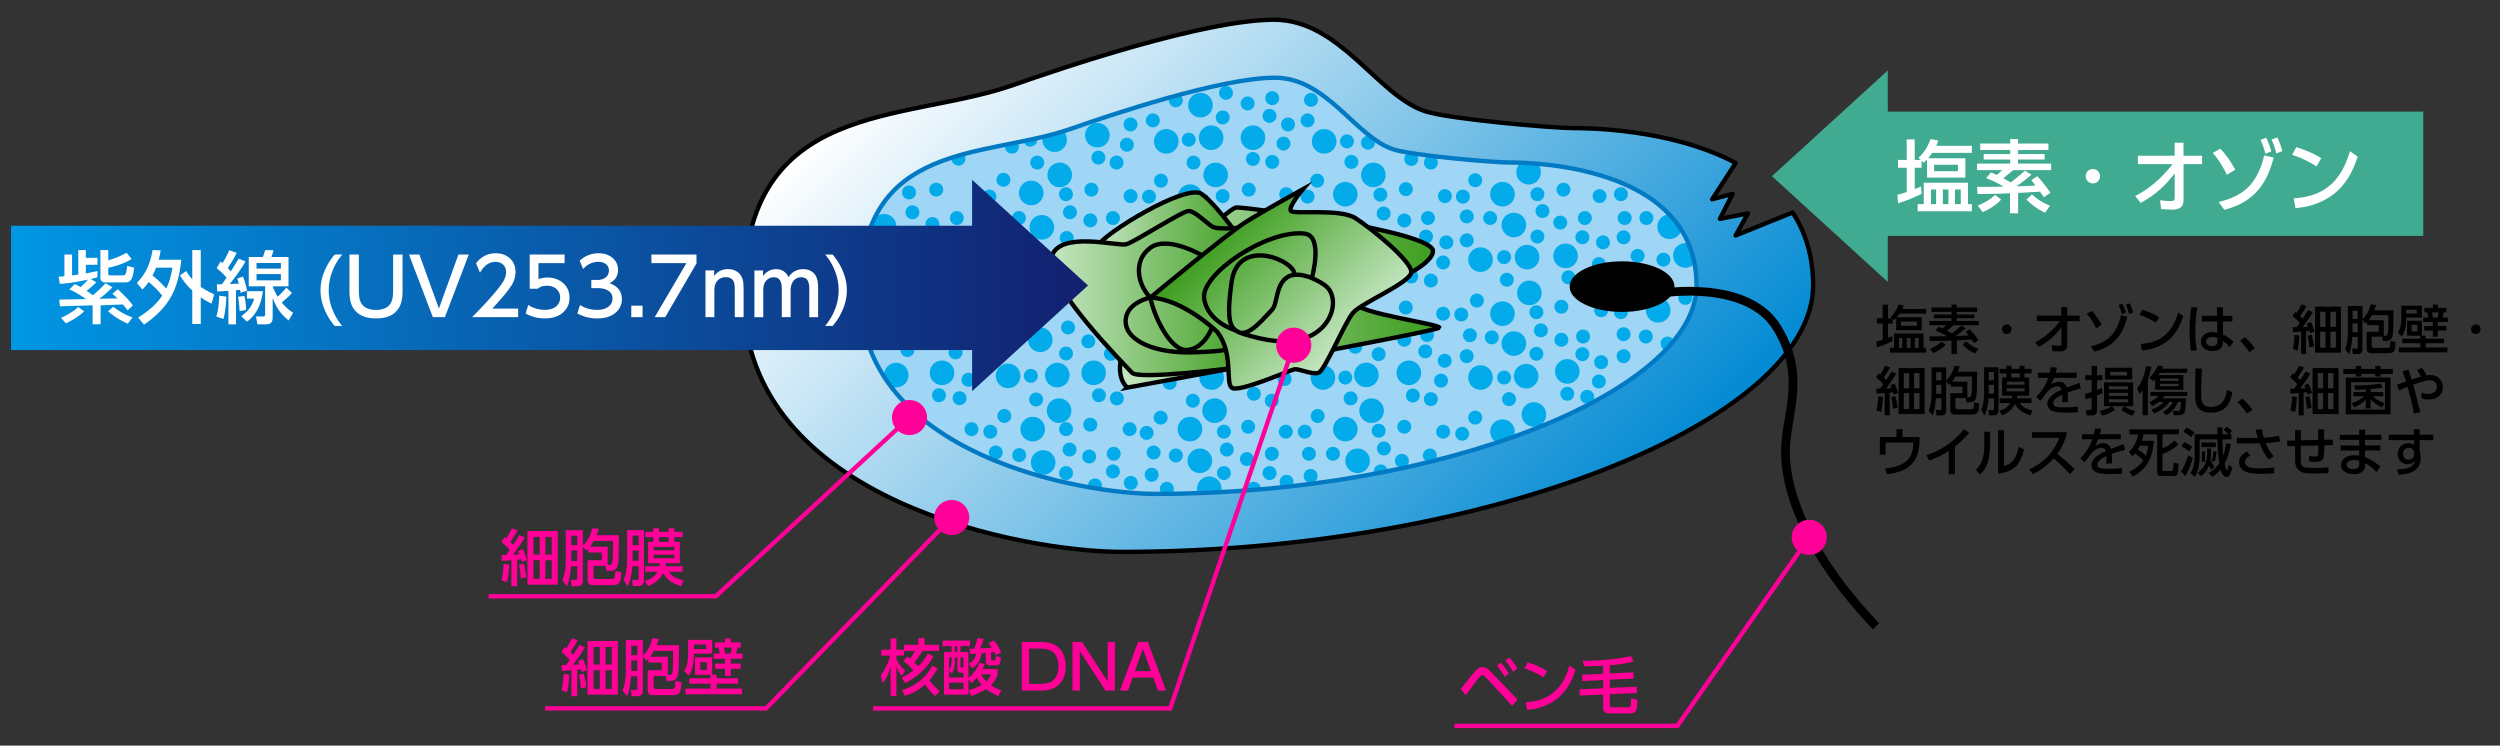 <svg xmlns="http://www.w3.org/2000/svg" xmlns:xlink="http://www.w3.org/1999/xlink" id="a" viewBox="0 0 570 170"><rect x="0" y="0" width="570" height="170" fill="#333333" stroke="none"/><defs><linearGradient id="b" x1="219.29" x2="355.03" y1="-2.5" y2="133.25" gradientUnits="userSpaceOnUse"><stop offset="0" stop-color="#fff"/><stop offset="1" stop-color="#028ad3"/></linearGradient><linearGradient id="d" x1="255.34" x2="328.16" y1="67.84" y2="67.84" gradientUnits="userSpaceOnUse"><stop offset="0" stop-color="#c5e6c2"/><stop offset="1" stop-color="#3c9c1c"/></linearGradient><linearGradient xlink:href="#d" id="e" x1="250.19" x2="284.03" y1="50.63" y2="50.63"/><linearGradient xlink:href="#d" id="f" x1="239.62" x2="286.96" y1="66.82" y2="66.82"/><linearGradient xlink:href="#d" id="g" x1="306.24" x2="278.45" y1="79.48" y2="51.69"/><linearGradient id="h" x1="2.51" x2="248.06" y1="65.09" y2="65.09" gradientUnits="userSpaceOnUse"><stop offset="0" stop-color="#0097e5"/><stop offset="1" stop-color="#121f6f"/></linearGradient><clipPath id="c"><path d="M263.52 112.61c65.71 0 123.29-23.55 123.29-47.52 0-28.04-39.39-28.04-42.81-28.04s-21.93-1.57-26.33-3c-8.56-2.78-15.2-16.33-26.97-16.33-12.42 0-37.82 8.59-46.45 11.62-19.48 6.85-48.16 2.35-48.16 37.46 0 37.03 50.74 45.81 67.43 45.81Z" style="fill:none"/></clipPath><style>.k,.l{fill:none;stroke-miterlimit:10}.k{stroke:#f09}.l{stroke:#000}.v{fill:#fff}.w{fill:#04abea}.y{fill:#f09}</style></defs><path d="M255.74 125.83c84.02 0 157.65-30.11 157.65-60.76 0-6.72-1.77-12.18-4.68-16.62l-12.99 5.24 2.8-5.03-6.38 1.24 2.9-5.7-4.67 1.24 5.37-8.29c-14.98-7.94-34.45-7.94-37.1-7.94-4.38 0-28.05-2.01-33.66-3.83-10.95-3.56-19.43-20.88-34.49-20.88-15.87 0-48.36 10.98-59.39 14.86-24.91 8.76-61.58 3.01-61.58 47.9 0 47.35 64.88 58.57 86.21 58.57Z" style="fill:url(#b);stroke-linejoin:round;stroke:#000"/><path d="M263.52 112.61c65.71 0 123.29-23.55 123.29-47.52 0-28.04-39.39-28.04-42.81-28.04s-21.93-1.57-26.33-3c-8.56-2.78-15.2-16.33-26.97-16.33-12.42 0-37.82 8.59-46.45 11.62-19.48 6.85-48.16 2.35-48.16 37.46 0 37.03 50.74 45.81 67.43 45.81Z" style="fill:#9fd5f5"/><g style="clip-path:url(#c)"><circle cx="201.56" cy="51.59" r="2.81" class="w"/><circle cx="240.46" cy="31.85" r="2.81" class="w"/><circle cx="250.19" cy="30.82" r="2.81" class="w"/><circle cx="265.91" cy="32.23" r="2.81" class="w"/><circle cx="276.14" cy="31.4" r="2.81" class="w"/><circle cx="273.71" cy="23.98" r="2.81" class="w"/><circle cx="285.67" cy="31.4" r="2.81" class="w"/><circle cx="301.91" cy="32.23" r="2.81" class="w"/><circle cx="306.73" cy="44.28" r="2.81" class="w"/><circle cx="313.12" cy="39.88" r="2.81" class="w"/><circle cx="348.52" cy="39.26" r="2.81" class="w"/><circle cx="342.56" cy="44.28" r="2.81" class="w"/><circle cx="345.16" cy="51.3" r="2.81" class="w"/><circle cx="337.56" cy="59.2" r="2.81" class="w"/><circle cx="348.17" cy="58.63" r="2.81" class="w"/><circle cx="356.95" cy="58.34" r="2.81" class="w"/><circle cx="380.67" cy="51.7" r="2.81" class="w"/><circle cx="384.26" cy="58.24" r="2.81" class="w"/><circle cx="378.06" cy="70.74" r="2.81" class="w"/><circle cx="348.7" cy="66.78" r="2.81" class="w"/><circle cx="342.56" cy="71.52" r="2.81" class="w"/><circle cx="357.34" cy="84.68" r="2.81" class="w"/><circle cx="347.96" cy="85.77" r="2.81" class="w"/><circle cx="345.16" cy="78.33" r="2.81" class="w"/><circle cx="337.56" cy="86.08" r="2.81" class="w"/><circle cx="321.22" cy="85" r="2.81" class="w"/><circle cx="311.53" cy="85.48" r="2.81" class="w"/><circle cx="301.63" cy="86.08" r="2.81" class="w"/><circle cx="276.92" cy="93.63" r="2.81" class="w"/><circle cx="276.25" cy="86.08" r="2.81" class="w"/><circle cx="271.31" cy="97.84" r="2.81" class="w"/><circle cx="249.35" cy="85" r="2.81" class="w"/><circle cx="241.06" cy="85.52" r="2.81" class="w"/><circle cx="237.18" cy="77.47" r="2.81" class="w"/><circle cx="229.84" cy="85.7" r="2.81" class="w"/><circle cx="214.78" cy="85" r="2.81" class="w"/><circle cx="204.34" cy="85.52" r="2.81" class="w"/><circle cx="241.47" cy="93.63" r="2.81" class="w"/><circle cx="235.45" cy="97.84" r="2.81" class="w"/><circle cx="237.84" cy="105.44" r="2.81" class="w"/><circle cx="273.56" cy="105.06" r="2.81" class="w"/><circle cx="275.71" cy="111.44" r="2.81" class="w"/><circle cx="312.72" cy="93.63" r="2.81" class="w"/><circle cx="306.73" cy="97.84" r="2.81" class="w"/><circle cx="309.53" cy="105.06" r="2.81" class="w"/><circle cx="349.73" cy="94.5" r="2.81" class="w"/><circle cx="342.56" cy="98.42" r="2.81" class="w"/><circle cx="277.18" cy="39.88" r="2.81" class="w"/><circle cx="271.36" cy="44.83" r="2.81" class="w"/><circle cx="241.62" cy="39.88" r="2.81" class="w"/><circle cx="235.12" cy="44" r="2.81" class="w"/><circle cx="237.54" cy="51.83" r="2.81" class="w"/><circle cx="207.26" cy="43.87" r="1.59" class="w"/><circle cx="213.46" cy="43.24" r="1.59" class="w"/><circle cx="208.04" cy="48.4" r="1.59" class="w"/><circle cx="212.59" cy="51.07" r="1.59" class="w"/><circle cx="218.15" cy="49.71" r="1.59" class="w"/><circle cx="218.54" cy="36.18" r="1.59" class="w"/><circle cx="225.59" cy="44.83" r="1.59" class="w"/><circle cx="228.78" cy="40.99" r="1.59" class="w"/><circle cx="232.31" cy="49.71" r="1.59" class="w"/><circle cx="243.04" cy="44.28" r="1.59" class="w"/><circle cx="243.95" cy="48.4" r="1.59" class="w"/><circle cx="243.21" cy="54.26" r="1.59" class="w"/><circle cx="248.59" cy="50.24" r="1.59" class="w"/><circle cx="248.84" cy="43.24" r="1.59" class="w"/><circle cx="253.75" cy="49.71" r="1.59" class="w"/><circle cx="250.43" cy="35.93" r="1.59" class="w"/><circle cx="254.58" cy="37.07" r="1.59" class="w"/><circle cx="256.93" cy="33" r="1.59" class="w"/><circle cx="257.77" cy="28.38" r="1.59" class="w"/><circle cx="262.85" cy="27.45" r="1.59" class="w"/><circle cx="268.09" cy="22.87" r="1.59" class="w"/><circle cx="271.03" cy="31.85" r="1.59" class="w"/><circle cx="272.12" cy="37.07" r="1.59" class="w"/><circle cx="278.77" cy="26.78" r="1.59" class="w"/><circle cx="279.53" cy="21.17" r="1.59" class="w"/><circle cx="284.46" cy="23.59" r="1.59" class="w"/><circle cx="290.07" cy="22.38" r="1.59" class="w"/><circle cx="289.45" cy="26.42" r="1.59" class="w"/><circle cx="293.67" cy="28.38" r="1.59" class="w"/><circle cx="298.91" cy="22.77" r="1.59" class="w"/><circle cx="298.13" cy="27.45" r="1.59" class="w"/><circle cx="307.12" cy="32.23" r="1.59" class="w"/><circle cx="308.11" cy="36.91" r="1.59" class="w"/><circle cx="314.72" cy="44.38" r="1.59" class="w"/><circle cx="315.46" cy="48.68" r="1.59" class="w"/><circle cx="320.53" cy="43.12" r="1.59" class="w"/><circle cx="320.18" cy="50.27" r="1.59" class="w"/><circle cx="325.58" cy="49.71" r="1.59" class="w"/><circle cx="325.13" cy="53.94" r="1.59" class="w"/><circle cx="329.76" cy="55.26" r="1.59" class="w"/><circle cx="329.43" cy="44.71" r="1.59" class="w"/><circle cx="311.91" cy="32.54" r="1.59" class="w"/><circle cx="321.77" cy="36.25" r="1.59" class="w"/><circle cx="326.24" cy="37.07" r="1.59" class="w"/><circle cx="333.54" cy="44.83" r="1.59" class="w"/><circle cx="336.35" cy="41.09" r="1.59" class="w"/><circle cx="334.43" cy="49.34" r="1.59" class="w"/><circle cx="339.75" cy="49.71" r="1.59" class="w"/><circle cx="334.43" cy="54.8" r="1.59" class="w"/><circle cx="329.03" cy="59.84" r="1.59" class="w"/><circle cx="321.77" cy="63.03" r="1.59" class="w"/><circle cx="326.24" cy="63.97" r="1.59" class="w"/><circle cx="320.53" cy="70.12" r="1.59" class="w"/><circle cx="329.03" cy="71.52" r="1.59" class="w"/><circle cx="333.16" cy="71.71" r="1.59" class="w"/><circle cx="340.13" cy="76.92" r="1.59" class="w"/><circle cx="335.14" cy="76.43" r="1.59" class="w"/><circle cx="325.36" cy="76.38" r="1.59" class="w"/><circle cx="320.18" cy="77.47" r="1.59" class="w"/><circle cx="314.33" cy="80.75" r="1.59" class="w"/><circle cx="309.01" cy="79.07" r="1.59" class="w"/><circle cx="306.73" cy="86.08" r="1.59" class="w"/><circle cx="307.94" cy="90.83" r="1.59" class="w"/><circle cx="322.13" cy="90.17" r="1.59" class="w"/><circle cx="326.24" cy="91" r="1.59" class="w"/><circle cx="328.55" cy="86.78" r="1.59" class="w"/><circle cx="329.39" cy="82.26" r="1.59" class="w"/><circle cx="324.96" cy="80.11" r="1.59" class="w"/><circle cx="334.41" cy="81.21" r="1.59" class="w"/><circle cx="342.94" cy="86.08" r="1.59" class="w"/><circle cx="344.06" cy="91" r="1.59" class="w"/><circle cx="336.35" cy="95.22" r="1.59" class="w"/><circle cx="333.38" cy="98.9" r="1.59" class="w"/><circle cx="329.03" cy="98.42" r="1.59" class="w"/><circle cx="326.01" cy="103.85" r="1.59" class="w"/><circle cx="319.63" cy="105.06" r="1.59" class="w"/><circle cx="320.18" cy="97.3" r="1.59" class="w"/><circle cx="314.33" cy="98.21" r="1.59" class="w"/><circle cx="315.53" cy="102.25" r="1.59" class="w"/><circle cx="314.81" cy="107.48" r="1.59" class="w"/><circle cx="303.92" cy="103.46" r="1.59" class="w"/><circle cx="298.44" cy="103.46" r="1.59" class="w"/><circle cx="300.42" cy="94.84" r="1.59" class="w"/><circle cx="297.49" cy="98.42" r="1.59" class="w"/><circle cx="293.16" cy="98.42" r="1.59" class="w"/><circle cx="298.82" cy="108.51" r="1.59" class="w"/><circle cx="293.34" cy="109.85" r="1.59" class="w"/><circle cx="289.46" cy="107.86" r="1.59" class="w"/><circle cx="289.97" cy="103.46" r="1.59" class="w"/><circle cx="285.88" cy="111.44" r="1.59" class="w"/><circle cx="284.29" cy="104.67" r="1.59" class="w"/><circle cx="284.58" cy="97.3" r="1.59" class="w"/><circle cx="279.05" cy="107.86" r="1.59" class="w"/><circle cx="279.72" cy="102.5" r="1.59" class="w"/><circle cx="279.05" cy="98.42" r="1.59" class="w"/><circle cx="271.97" cy="91.37" r="1.59" class="w"/><circle cx="266.69" cy="87.29" r="1.59" class="w"/><circle cx="264.63" cy="95.22" r="1.59" class="w"/><circle cx="268.09" cy="103.85" r="1.59" class="w"/><circle cx="263.03" cy="103.16" r="1.59" class="w"/><circle cx="262.58" cy="108.25" r="1.59" class="w"/><circle cx="266.05" cy="111.44" r="1.59" class="w"/><circle cx="261.44" cy="98.7" r="1.59" class="w"/><circle cx="257.56" cy="97.84" r="1.59" class="w"/><circle cx="253.93" cy="103.46" r="1.59" class="w"/><circle cx="253.75" cy="107.48" r="1.59" class="w"/><circle cx="257.83" cy="110.1" r="1.59" class="w"/><circle cx="249.65" cy="110.67" r="1.59" class="w"/><circle cx="248.33" cy="104.09" r="1.59" class="w"/><circle cx="243.06" cy="107.86" r="1.59" class="w"/><circle cx="243.86" cy="102.5" r="1.59" class="w"/><circle cx="243.06" cy="97.84" r="1.59" class="w"/><circle cx="232.38" cy="103.76" r="1.59" class="w"/><circle cx="227.03" cy="103.16" r="1.59" class="w"/><circle cx="221.5" cy="97.84" r="1.59" class="w"/><circle cx="220.8" cy="86.59" r="1.59" class="w"/><circle cx="218.78" cy="90.79" r="1.59" class="w"/><circle cx="214.08" cy="90.12" r="1.59" class="w"/><circle cx="217.87" cy="80.35" r="1.59" class="w"/><circle cx="206.9" cy="79.81" r="1.59" class="w"/><circle cx="225.79" cy="98.42" r="1.59" class="w"/><circle cx="228.98" cy="94.84" r="1.59" class="w"/><circle cx="236.24" cy="91.09" r="1.59" class="w"/><circle cx="235.03" cy="85.7" r="1.59" class="w"/><circle cx="243.06" cy="80.6" r="1.59" class="w"/><circle cx="243.52" cy="74.67" r="1.59" class="w"/><circle cx="248.14" cy="77.83" r="1.59" class="w"/><circle cx="248.58" cy="96.82" r="1.59" class="w"/><circle cx="254.64" cy="90.83" r="1.59" class="w"/><circle cx="250.55" cy="90.12" r="1.59" class="w"/><circle cx="253.28" cy="80.66" r="1.59" class="w"/><circle cx="289.97" cy="91.37" r="1.59" class="w"/><circle cx="292.89" cy="86.42" r="1.59" class="w"/><circle cx="285.88" cy="89.78" r="1.59" class="w"/><circle cx="336.73" cy="68.53" r="1.59" class="w"/><circle cx="343.56" cy="63.78" r="1.59" class="w"/><circle cx="342.94" cy="58.63" r="1.59" class="w"/><circle cx="350.53" cy="53.94" r="1.59" class="w"/><circle cx="351.69" cy="48.11" r="1.59" class="w"/><circle cx="350.53" cy="44.28" r="1.59" class="w"/><circle cx="356.47" cy="43.24" r="1.59" class="w"/><circle cx="355.74" cy="50.75" r="1.59" class="w"/><circle cx="361.35" cy="49.71" r="1.59" class="w"/><circle cx="360.78" cy="54.1" r="1.59" class="w"/><circle cx="365.48" cy="55.26" r="1.59" class="w"/><circle cx="370.18" cy="54.1" r="1.59" class="w"/><circle cx="370.43" cy="49.71" r="1.59" class="w"/><circle cx="369.57" cy="44.28" r="1.59" class="w"/><circle cx="364.7" cy="44.71" r="1.59" class="w"/><circle cx="375.38" cy="49.71" r="1.59" class="w"/><circle cx="373.37" cy="58.34" r="1.59" class="w"/><circle cx="364.54" cy="60.22" r="1.59" class="w"/><circle cx="357.59" cy="63.23" r="1.59" class="w"/><circle cx="350.3" cy="71.18" r="1.59" class="w"/><circle cx="355.99" cy="69.93" r="1.59" class="w"/><circle cx="365.07" cy="70.74" r="1.59" class="w"/><circle cx="369.57" cy="71.18" r="1.59" class="w"/><circle cx="384.26" cy="67.93" r="1.59" class="w"/><circle cx="380.21" cy="78.33" r="1.59" class="w"/><circle cx="375.25" cy="76.73" r="1.59" class="w"/><circle cx="370.18" cy="76.2" r="1.59" class="w"/><circle cx="370.18" cy="81.21" r="1.59" class="w"/><circle cx="364.54" cy="86.98" r="1.59" class="w"/><circle cx="365.07" cy="82.57" r="1.59" class="w"/><circle cx="360.78" cy="80.75" r="1.59" class="w"/><circle cx="360.94" cy="76.73" r="1.59" class="w"/><circle cx="355.99" cy="77.47" r="1.59" class="w"/><circle cx="351.32" cy="75.33" r="1.59" class="w"/><circle cx="350.3" cy="80.66" r="1.59" class="w"/><circle cx="357.34" cy="89.78" r="1.59" class="w"/><circle cx="361.88" cy="90.48" r="1.59" class="w"/><circle cx="379.27" cy="59.2" r="1.59" class="w"/><circle cx="292.64" cy="32.74" r="1.59" class="w"/><circle cx="285.67" cy="36.25" r="1.59" class="w"/><circle cx="290.07" cy="36.91" r="1.59" class="w"/><circle cx="278.77" cy="44.71" r="1.59" class="w"/><circle cx="284.71" cy="43.24" r="1.59" class="w"/><circle cx="293.26" cy="44.28" r="1.59" class="w"/><circle cx="298.13" cy="44.83" r="1.59" class="w"/><circle cx="300.32" cy="41.19" r="1.59" class="w"/><circle cx="257.77" cy="44.71" r="1.59" class="w"/><circle cx="261.98" cy="44.83" r="1.59" class="w"/><circle cx="264.7" cy="41.19" r="1.59" class="w"/><circle cx="236.49" cy="37.07" r="1.59" class="w"/><circle cx="230.72" cy="33.44" r="1.59" class="w"/><circle cx="234.9" cy="31.85" r="1.59" class="w"/></g><path d="M263.52 112.61c65.71 0 123.29-23.55 123.29-47.52 0-28.04-39.39-28.04-42.81-28.04s-21.93-1.57-26.33-3c-8.56-2.78-15.2-16.33-26.97-16.33-12.42 0-37.82 8.59-46.45 11.62-19.48 6.85-48.16 2.35-48.16 37.46 0 37.03 50.74 45.81 67.43 45.81Z" style="stroke-miterlimit:10;stroke:#0179c3;fill:none"/><path d="M256.98 88.38s71.19-12.88 71.19-13.69-19-3.38-18.84-5.48 17.07-7.41 17.39-11.92-41.87-9.99-44.77-9.99-33.98 32.05-24.96 41.07Z" style="fill:url(#d);stroke:#000;stroke-miterlimit:10"/><path d="M274.05 44.25c-3.48-2.61-22.71 9.18-23.84 11.92s33.82 0 33.82 0-6.12-9.02-9.99-11.92Z" style="fill:url(#e);stroke:#000;stroke-miterlimit:10"/><path d="M256.82 55.68c-1.87.58-15.3-3.22-17.07 2.9S256.66 83.4 258.11 85s22.54-.95 24.72-1.36 5.4-31.99 3.63-31.99-8.57.97-10.08 0-3.93-3.54-5.38-3.54-12.08 6.93-14.17 7.57Z" style="fill:url(#f);stroke:#000;stroke-miterlimit:10"/><path d="M275.01 58.74s-8.54-5.31-12.72-2.25-2.74 8.7 0 11.35c0 0-5.79 1.14-5.64 5.56s6.93 7.25 15.62 6.93c8.7-.32 7.14-.81 7.14-.81" class="l"/><path d="M277.51 75.65s-7.65-7.41-15.22-7.81c0 0 17.52-14.57 21.74-17.21s13.05-7.51 13.05-7.51-3.54 4.18-2.74 4.99 11.17-.61 14.66 1.61 13.12 9.98 12.76 12.4-11.31 6.93-13.25 9.18-6.44 13.22-7.89 13.7-4.51-.97-5.48-.81-12.88 5.48-14.33 4.19.48-7.89-3.3-12.72Z" style="stroke:#000;fill:url(#g);stroke-miterlimit:10"/><path d="M281.73 75.33s-6.55-1.89-7.19-7.39c-.64-5.5 14.26-15.62 22.87-14.68 4.42.48 1.69 10.14 1.69 10.14" class="l"/><path d="M295.08 62.67c.64-3.06-12.78-8.97-14.27 1.59s0 11.06 3.22 12.03 10.15 2.9 15.3 0 5.73-8.98 2.9-11.13c-2.09-1.59-6.6-3.69-9.02-1.75s-1.92 5.95-3.22 7.25c-1.77 1.77-5.03 6-7.45 5.13M276.37 74.63s-1.75 4.9-5.71 5.17-7.73-8.22-8.37-11.96" class="l"/><path d="m248.06 65.09-26.42-24.1v10.48H2.51v28.34h219.13v9.38l26.42-24.1z" style="fill:url(#h)"/><path d="m404 40.17 26.41 24.1V53.79h122.1V25.45h-122.1v-9.38L404 40.17z" style="fill:#40ab91"/><ellipse cx="369.83" cy="65.35" rx="11.95" ry="5.77"/><path d="M378.93 66.82s19.31-3.14 26.13 7.75 2.32 19.45 2.03 27.72c-.29 8.27 3.85 22.93 20.65 40.5" style="stroke-width:2px;stroke:#000;stroke-miterlimit:10;fill:none"/><path d="m22.56 68.12 4.22-.08c-.45-.46-.84-.81-1.16-1.05l1.21-1.03c.37.28.99.88 1.86 1.78.71.74 1.25 1.38 1.6 1.91l-1.2 1.11c-.39-.52-.75-.97-1.07-1.34l-5.08.19v4.32h-1.82v-4.32l-7.45.23-.16-1.53 6.1-.12c-1.52-1.05-2.78-1.79-3.79-2.21l1.23-1.2c.44.19.88.42 1.33.68.55-.49 1.11-1.05 1.67-1.71-2.42.53-4.56.86-6.41.97l-.26-1.64c.62-.04 1.06-.08 1.31-.11v-4.93h1.74v4.75c.52-.06.99-.13 1.42-.19v-5.58h1.72v1.76h2.65v1.6h-2.65v1.95c1.15-.21 2.04-.39 2.65-.54v1.42c-.32.11-.83.24-1.51.41l1.24.73c-.63.67-1.37 1.32-2.21 1.95.64.44 1.12.78 1.42 1.03l.05-.04c1.14-.97 2.1-1.87 2.87-2.71l1.56.93c-1.2 1.18-2.21 2.05-3.06 2.63Zm-7.52 5.61-1.14-1.27c1.56-.67 2.87-1.49 3.95-2.45l1.33.98c-.47.47-1.13.98-1.98 1.53-.81.52-1.53.92-2.15 1.2Zm7.86-16.72h1.79v2.33c1.42-.39 2.81-.96 4.18-1.71L30 59.05c-1.35.86-3.13 1.52-5.32 2v1.34c0 .18.04.29.11.34.06.04.21.06.46.06h2.87c.32 0 .53-.23.65-.69.05-.22.13-.71.24-1.48l1.58.42c-.15 1.35-.38 2.24-.67 2.68-.3.45-.75.67-1.34.67h-4.44c-.83 0-1.25-.37-1.25-1.11v-6.29Zm7.32 15.37-1.09 1.42c-1.71-.76-3.2-1.7-4.49-2.82l1.19-1.04c1.47 1.14 2.94 1.95 4.39 2.43ZM36.99 67.42c-.77-1.01-1.8-2.06-3.09-3.13-.39.57-.87 1.15-1.44 1.72l-1.25-1.49c1.08-1.15 1.9-2.34 2.46-3.59.46-1.01.83-2.32 1.13-3.93l1.82.09c-.12.81-.27 1.52-.44 2.13h5.15c-.32 3.42-1.1 6.23-2.34 8.44-1.32 2.34-3.37 4.46-6.16 6.36l-1.34-1.61c2.48-1.55 4.31-3.21 5.49-5Zm.93-1.63c.64-1.34 1.1-2.92 1.38-4.76h-3.71c-.25.64-.52 1.25-.82 1.81.71.53 1.33 1.07 1.87 1.61.09.1.31.33.64.68.14.15.35.37.63.67Zm5.92-2.1v-6.67h1.93v8.38c.84.59 1.86 1.16 3.06 1.7l-.6 2.13c-.87-.42-1.69-.9-2.46-1.44v6.08h-1.93v-7.64c-1.16-1.08-2.09-2.23-2.8-3.45l1.41-.98c.42.7.89 1.33 1.4 1.89ZM51.61 67.63c-.09 2.13-.31 3.83-.66 5.09l-1.63-.55c.38-1.2.6-2.79.67-4.76l1.62.23Zm.05-4.31c-.65-.77-1.4-1.5-2.26-2.19l.9-1.5c.13.11.24.21.33.28.03.02.06.05.09.08.62-.96 1.13-1.94 1.54-2.94l1.71.6c-.47.97-1.15 2.13-2.03 3.48.19.19.41.44.68.75a79.91 79.91 0 0 0 1.79-2.91l1.57.64c-.75 1.34-1.95 3.05-3.59 5.15l.48-.02.48-.03 1.09-.04c-.09-.36-.2-.74-.34-1.16l1.29-.46c.42 1.03.73 2.1.92 3.22l-1.46.49c-.05-.32-.08-.54-.11-.67-.47.05-.79.07-.93.08v7.77h-1.73v-7.62c-1 .06-1.85.11-2.56.13l-.09-1.62c.56 0 .95-.01 1.15-.02.3-.39.66-.88 1.07-1.49Zm4.08 4.17c.22 1.04.34 2.1.36 3.17l-1.48.28c-.02-.86-.14-1.95-.34-3.29l1.46-.17Zm4.21-1.1c-.18 1.33-.49 2.5-.93 3.52a8.517 8.517 0 0 1-2.72 3.45l-1.27-1.28c.79-.59 1.4-1.16 1.83-1.73.49-.65.85-1.41 1.08-2.27H56.3v-1.69h3.65Zm4.29 2.57c.73.92 1.59 1.71 2.6 2.36l-1.04 1.75c-.82-.71-1.42-1.31-1.81-1.79-.64-.79-1.25-1.91-1.82-3.35v4.45c0 1.04-.45 1.56-1.34 1.56h-2.14l-.32-1.78h1.56c.22 0 .36-.05.43-.14.06-.06.09-.21.09-.45v-6.29h-3.73V58.6h3.21c.18-.45.35-.96.52-1.56h1.92c-.12.49-.29 1-.49 1.56h3.9v6.68h-3.63c.39.97.78 1.76 1.15 2.36.56-.47 1.22-1.16 1.99-2.05l1.26 1.19c-.58.7-1.36 1.43-2.33 2.19Zm-.2-8.99h-5.55v1.27h5.55v-1.27Zm0 2.52h-5.55v1.42h5.55v-1.42ZM76.3 58.04h1.73c-.71.85-1.28 1.71-1.71 2.58-.91 1.83-1.37 3.69-1.37 5.55 0 2.19.6 4.3 1.79 6.34.34.58.77 1.18 1.29 1.81H76.3c-.67-.81-1.23-1.62-1.67-2.43-1.03-1.92-1.55-3.83-1.55-5.71 0-2.17.66-4.32 1.98-6.44.33-.54.75-1.1 1.24-1.7ZM89.64 58.04h2.14v8.35c0 1.46-.22 2.62-.65 3.47-.92 1.83-2.72 2.74-5.4 2.74s-4.58-.97-5.48-2.9c-.38-.83-.57-1.93-.57-3.31v-8.35h2.14v8.23c0 1.17.14 2.04.42 2.62.57 1.18 1.73 1.77 3.48 1.77 1.86 0 3.05-.66 3.58-1.99.22-.54.33-1.34.33-2.4v-8.23ZM93.25 58.04h2.37l4.45 12.3 4.45-12.3h2.36l-5.44 14.27h-2.75l-5.44-14.27ZM108.54 60.02c1.15-1.51 2.65-2.27 4.48-2.27 1.48 0 2.66.49 3.53 1.46.66.73.98 1.66.98 2.81 0 .99-.26 1.93-.78 2.83-.73 1.24-2.23 3.07-4.51 5.51h5.9v1.95h-10.5c2.2-2.22 3.91-4.06 5.12-5.51.91-1.07 1.54-1.91 1.91-2.51.48-.79.72-1.54.72-2.24 0-.76-.26-1.35-.77-1.79-.43-.37-.98-.55-1.64-.55-1.42 0-2.6.82-3.54 2.46l-.9-2.14ZM128.73 58.04v1.95h-5.96v3.65c.67-.24 1.35-.36 2.03-.36 1.39 0 2.55.39 3.48 1.16 1.05.87 1.57 2.02 1.57 3.44s-.5 2.49-1.5 3.38c-1.01.9-2.39 1.34-4.14 1.34-1.54 0-2.99-.37-4.36-1.12l.59-1.96c1.11.75 2.37 1.12 3.76 1.12 1.15 0 2.03-.27 2.65-.82.57-.51.86-1.17.86-1.98s-.3-1.5-.9-2c-.56-.46-1.28-.69-2.14-.69s-1.51.23-2.05.68h-1.85v-7.8h7.96ZM138.99 64.57c.67.26 1.2.56 1.59.89.81.69 1.21 1.61 1.21 2.76 0 1.28-.51 2.34-1.53 3.16-1 .81-2.36 1.22-4.09 1.22s-3.16-.38-4.54-1.14l.62-1.94c1.12.76 2.43 1.13 3.92 1.13 1.08 0 1.94-.25 2.57-.75.6-.47.91-1.1.91-1.87 0-.92-.48-1.59-1.45-2-.52-.22-1.17-.33-1.95-.33h-1.43v-1.87h1.37c.7 0 1.27-.15 1.72-.44.62-.4.92-.97.92-1.7 0-.68-.27-1.2-.82-1.56-.43-.29-.94-.43-1.54-.43-1.38 0-2.55.55-3.52 1.64l-.78-1.92c1.25-1.11 2.68-1.67 4.31-1.67 1.36 0 2.47.39 3.32 1.18.74.69 1.12 1.56 1.12 2.62 0 1.34-.64 2.35-1.93 3.02ZM143.93 69.69h2.57v2.62h-2.57v-2.62ZM148.53 58.04h10.27v2.02l-7.13 12.25h-2.4l7.24-12.32h-7.99v-1.95ZM162.86 72.31h-2.01V61.65h1.97v1.29c.77-1.05 1.83-1.58 3.18-1.58.91 0 1.67.25 2.29.76.69.56 1.09 1.37 1.19 2.43.04.44.06 1.02.06 1.75v6h-2.01v-6.03c0-.94-.07-1.61-.22-2.01-.15-.39-.42-.67-.83-.86-.3-.13-.64-.2-1.01-.2-.96 0-1.69.4-2.18 1.2-.28.45-.42 1.08-.42 1.88v6.03ZM180.26 72.31h-2.01v-6.14c0-.85-.07-1.47-.22-1.86-.27-.73-.8-1.09-1.6-1.09-.68 0-1.25.25-1.71.75-.47.52-.7 1.22-.7 2.13v6.22h-2.01V61.66h1.97v1.29c.77-1.05 1.75-1.58 2.94-1.58 1.32 0 2.28.61 2.87 1.82.8-1.21 1.91-1.82 3.32-1.82 1.03 0 1.85.32 2.47.96.47.49.76 1.15.87 2 .05.4.08.96.08 1.68v6.31h-2.01v-6.14c0-.68-.04-1.2-.12-1.55-.21-.94-.78-1.41-1.73-1.41-.64 0-1.18.22-1.62.67-.53.53-.79 1.36-.79 2.47v5.96ZM189.85 58.04c.67.81 1.23 1.62 1.67 2.43 1.04 1.92 1.56 3.82 1.56 5.7 0 2.17-.66 4.32-1.98 6.45-.34.54-.76 1.1-1.25 1.7h-1.72c.7-.86 1.27-1.72 1.71-2.59.91-1.83 1.37-3.68 1.37-5.55 0-2.18-.59-4.29-1.78-6.33-.34-.57-.77-1.18-1.29-1.81h1.72ZM434.73 43.77v-5.52h-1.98v-1.79h1.98v-4.67h1.82v4.67h1.37l-.51-.47a9.802 9.802 0 0 0 2.72-4.28l1.8.31c-.16.49-.32.9-.47 1.22h8.12v1.61h-9.02c-.29.42-.6.83-.93 1.23h8.48v4.42h-8.74v-4.13c-.16.18-.42.42-.76.72l-.48-.44v1.6h-1.57v4.86c.4-.15.88-.35 1.45-.61l.12 1.71c-2.14 1.01-3.93 1.72-5.37 2.13l-.16-1.93a29.1 29.1 0 0 0 2.14-.63Zm13.97-2.1v4.87h.88v1.63h-12.35v-1.63h1.38v-4.87h10.09Zm-7.27 1.53h-1.16v3.34h1.16V43.2Zm4.97-5.64h-5.43v1.48h5.43v-1.48Zm-2.16 5.64h-1.27v3.34h1.27V43.2Zm2.81 0h-1.31v3.34h1.31V43.2ZM459.76 42.48l.63-.02c.49-.01 1.73-.06 3.7-.15-.32-.44-.64-.85-.97-1.23l1.37-.9a28.17 28.17 0 0 1 3.01 3.78l-1.5 1c-.27-.4-.56-.82-.87-1.25-.9.05-1.57.08-2.01.11-1.1.06-1.93.11-2.5.14l-.49.02v4.65h-1.85v-4.57l-1.49.06-1.49.06-4.04.06h-.37l-.13-1.63h.4l4.13-.03 1.53-.04c-1.51-.88-2.84-1.52-3.99-1.92l1.11-1.29c.41.14.85.32 1.32.54l.26-.21c.47-.39.8-.68.98-.87h-5.73v-1.48h7.56v-.93h-6.05v-1.26h6.05v-.9h-6.83v-1.49h6.83v-1.02h1.78v1.02h6.94v1.49h-6.94v.9h6.06v1.26h-6.06v.93h7.55v1.48h-8.65c-.15.13-.64.53-1.45 1.2l-.4.33-.4.32.06.04 1.63.91c1.44-1.1 2.5-1.99 3.21-2.67l1.53.9c-.99.87-2.13 1.76-3.42 2.65Zm-7.71 5.88-1.13-1.49c1.72-.7 3.04-1.51 3.97-2.44l1.36 1.07c-.47.55-1.1 1.09-1.91 1.62-.77.52-1.54.93-2.29 1.24Zm14.23.12c-1.55-.69-2.96-1.69-4.25-2.99l1.27-1.15c1.17 1.07 2.53 1.93 4.1 2.57l-1.12 1.57ZM477.2 38.54c.46 0 .86.18 1.19.54.28.31.42.67.42 1.09 0 .49-.18.9-.54 1.23-.31.28-.67.41-1.09.41-.49 0-.9-.18-1.22-.54-.28-.31-.42-.68-.42-1.12 0-.47.18-.88.54-1.2.3-.28.68-.42 1.12-.42ZM495.31 37.42h-7.87v-1.91h8.38v-2.96h2.02v2.96h4.23v1.91h-4.22v8.09c0 .71-.16 1.25-.5 1.62-.41.44-1.11.66-2.11.66-.25 0-1.08-.04-2.5-.12l-.25-2.01c1.2.13 1.99.19 2.39.19s.66-.06.79-.19c.11-.11.16-.29.16-.54v-5.6c-1.13 1.48-2.24 2.7-3.35 3.67-1.43 1.25-2.9 2.27-4.42 3.06l-1.25-1.58c1.74-.84 3.45-2.02 5.12-3.54 1.28-1.16 2.41-2.39 3.38-3.68ZM506.24 33.89c1.25 1.34 2.39 2.94 3.4 4.82l-1.92 1.13c-.96-1.99-2.03-3.64-3.22-4.97l1.74-.98Zm.91 13.94-1.31-1.77c3.22-.76 5.62-2.06 7.22-3.88 1.46-1.68 2.52-3.93 3.17-6.74l2.17.48c-.31 1.15-.63 2.15-.96 3-1.34 3.46-3.52 5.96-6.54 7.52-1.07.55-2.32 1.01-3.75 1.39Zm8.23-15.92 1.29-.51c.47.9.87 1.94 1.2 3.12l-1.37.54c-.28-1.17-.65-2.22-1.12-3.16Zm2.53-.1 1.31-.48c.45.88.83 1.93 1.14 3.14l-1.39.52c-.23-1.09-.58-2.15-1.06-3.17ZM523.55 33.55c2.18.66 4.08 1.51 5.7 2.53l-1.09 1.87c-1.6-1.08-3.46-1.96-5.57-2.65l.97-1.76Zm-.17 13.89-.43-2.21c1.45-.11 2.73-.32 3.84-.63 3.33-.95 5.83-3.04 7.48-6.26.56-1.09 1.07-2.38 1.52-3.88l1.76 1.26c-.5 1.51-1.05 2.81-1.64 3.92-1.87 3.46-4.68 5.8-8.42 7.01-1.29.42-2.66.68-4.1.8Z" class="v"/><path d="M429.26 77.45v-3.68h-1.32v-1.2h1.32v-3.11h1.21v3.11h.91l-.34-.31c.85-.78 1.45-1.73 1.81-2.85l1.2.21c-.11.33-.21.6-.32.81h5.41v1.07h-6.01c-.19.28-.4.55-.62.82h5.65v2.95h-5.82v-2.75c-.11.12-.28.28-.51.48l-.32-.29v1.07h-1.05v3.24c.27-.1.59-.23.97-.4l.08 1.14c-1.43.68-2.62 1.15-3.58 1.42l-.11-1.29c.45-.11.93-.25 1.42-.42Zm9.31-1.4v3.25h.59v1.09h-8.23V79.3h.92v-3.25h6.73Zm-4.84 1.02h-.77v2.23h.77v-2.23Zm3.31-3.76h-3.62v.98h3.62v-.98Zm-1.44 3.76h-.85v2.23h.85v-2.23Zm1.87 0h-.87v2.23h.87v-2.23ZM445.94 76.59h.42c.33-.02 1.15-.05 2.47-.11-.21-.29-.43-.57-.64-.82l.91-.6c.77.81 1.43 1.65 2 2.52l-1 .67c-.18-.27-.37-.55-.58-.83-.6.03-1.04.06-1.34.08l-1.67.09h-.33v3.11h-1.24v-3.05l-1 .04-.99.04-2.7.04H440l-.09-1.08h.26l2.75-.02 1.02-.02c-1.01-.59-1.89-1.01-2.66-1.28l.74-.86c.27.09.57.21.88.36l.18-.14c.32-.26.53-.45.65-.58h-3.82v-.98h5.04v-.62h-4.03v-.84h4.03v-.6h-4.55v-.99h4.55v-.68h1.19v.68h4.63v.99h-4.63v.6h4.04v.84h-4.04v.62h5.03v.98h-5.77c-.1.09-.42.35-.97.8l-.26.22-.26.21.04.02 1.09.61c.96-.73 1.67-1.32 2.14-1.78l1.02.6c-.66.58-1.42 1.17-2.28 1.77Zm-5.14 3.92-.76-.99c1.14-.46 2.03-1.01 2.65-1.63l.91.71c-.31.37-.74.73-1.27 1.08-.52.34-1.03.62-1.53.83Zm9.49.08a9.328 9.328 0 0 1-2.84-1.99l.85-.77a9.01 9.01 0 0 0 2.74 1.71l-.75 1.05ZM457.57 73.97c.31 0 .57.12.79.36.19.21.28.45.28.73a1.091 1.091 0 0 1-1.09 1.1c-.33 0-.6-.12-.81-.36-.19-.21-.28-.46-.28-.74 0-.32.12-.58.36-.8.2-.19.45-.28.75-.28ZM469.64 73.22h-5.24v-1.27h5.58v-1.97h1.35v1.97h2.82v1.27h-2.81v5.39c0 .47-.11.83-.33 1.08-.27.29-.74.44-1.41.44-.16 0-.72-.03-1.66-.08l-.16-1.34c.8.09 1.33.13 1.59.13s.44-.04.53-.13c.07-.07.11-.19.11-.36v-3.73c-.75.98-1.49 1.8-2.23 2.44-.95.83-1.94 1.51-2.95 2.04l-.83-1.05c1.16-.56 2.3-1.35 3.41-2.36.86-.77 1.61-1.59 2.25-2.46ZM476.93 70.87c.84.89 1.59 1.96 2.27 3.21l-1.28.76c-.64-1.32-1.35-2.43-2.14-3.31l1.16-.66Zm.61 9.29-.87-1.18c2.14-.51 3.75-1.37 4.81-2.59.98-1.12 1.68-2.62 2.12-4.49l1.45.32c-.21.77-.42 1.44-.64 2-.89 2.3-2.35 3.98-4.36 5.02-.71.37-1.54.68-2.5.93Zm5.49-10.62.86-.34c.32.6.58 1.29.8 2.08l-.91.36c-.18-.78-.43-1.48-.74-2.1Zm1.68-.06.87-.32c.3.59.55 1.29.76 2.09l-.93.35c-.15-.73-.39-1.43-.71-2.12ZM488.47 70.64c1.45.44 2.72 1 3.8 1.69l-.73 1.25c-1.07-.72-2.3-1.31-3.71-1.76l.64-1.17Zm-.11 9.26-.29-1.48c.97-.07 1.82-.21 2.56-.42 2.22-.63 3.88-2.02 4.99-4.17.38-.73.71-1.59 1.01-2.59l1.17.84c-.33 1-.7 1.88-1.1 2.61-1.25 2.31-3.12 3.87-5.61 4.68-.86.28-1.78.46-2.74.53ZM499.66 70.03l1.37.1c-.34 1.71-.5 3.5-.5 5.36 0 1.75.12 3.21.38 4.36l-1.34.17c-.23-1.27-.35-2.78-.35-4.54 0-1.96.15-3.78.44-5.45Zm7.17 1.99h2.15v1.28h-2.14l.02 2.96c.94.45 1.73 1.02 2.37 1.7l-.86 1.2c-.41-.53-.94-1-1.58-1.43v.35c-.02 1.29-.81 1.94-2.36 1.94-.76 0-1.37-.17-1.82-.52-.54-.4-.8-.94-.8-1.62 0-.56.2-1.04.6-1.44.49-.48 1.18-.72 2.06-.72.34 0 .7.05 1.08.14l-.04-2.57h-3.49v-1.28h3.45l-.02-1.95h1.36l.02 1.95Zm-1.27 5.04c-.37-.15-.73-.23-1.08-.23s-.64.06-.91.18c-.39.18-.58.47-.58.87 0 .35.15.61.45.79.24.14.55.22.94.22.52 0 .87-.14 1.05-.42.1-.16.15-.4.15-.74v-.67ZM511.84 76.88c.81.73 1.58 1.58 2.29 2.55l-1.28.87c-.62-.93-1.33-1.82-2.12-2.65l1.11-.77ZM525 72.64c.48-.68.88-1.32 1.21-1.93l1.11.47c-.45.79-1.23 1.92-2.33 3.39l.78-.04h.22l.23-.02a15.7 15.7 0 0 0-.27-.67l.94-.4c.33.68.6 1.39.82 2.14l-1.01.39c-.04-.17-.09-.35-.15-.54-.14.02-.39.05-.76.09v5.17h-1.13v-5.08c-.36.03-.62.05-.8.06-.46.04-.83.06-1.09.07l-.03-1.14h.89c.05-.07.13-.19.24-.34.23-.34.39-.56.46-.67-.59-.63-1.12-1.14-1.62-1.54l.58-.93c.12.08.23.17.34.25.51-.79.88-1.45 1.13-1.99l1.1.4c-.26.54-.73 1.3-1.41 2.29.24.23.42.41.54.54Zm-.75 3.88c-.06 1.46-.21 2.6-.45 3.41l-1.05-.38c.23-.77.36-1.84.41-3.21l1.1.18Zm2.8-.21c.28.95.45 1.84.52 2.66l-1.05.24c-.03-.81-.15-1.7-.37-2.67l.9-.23Zm.77-6.39h5.93v10.49h-5.93V69.92Zm2.39 1.16h-1.22v3.44h1.22v-3.44Zm0 4.55h-1.22v3.64h1.22v-3.64Zm2.37-4.55h-1.25v3.44h1.25v-3.44Zm0 4.55h-1.25v3.64h1.25v-3.64ZM539.69 73.4c-.12.13-.25.26-.39.38l-.66-.85v6.75c0 .69-.37 1.03-1.11 1.03h-1.07l-.17-1.24h1.04c.15 0 .23-.08.23-.23V76.8h-1.22c-.07.77-.16 1.44-.25 1.99-.11.69-.28 1.33-.5 1.93l-.94-1.13c.44-1 .66-2.27.66-3.8v-6.02h3.34v2.99c.93-.86 1.54-1.98 1.83-3.35l1.27.1c-.09.35-.23.76-.42 1.24h4.37c-.01.86-.02 1.82-.02 2.87 0 1.56-.08 2.57-.21 3.04-.2.71-.67 1.07-1.42 1.07h-.76l-.17-.97h-2.37v2.12c0 .29.17.43.51.43h3.03c.34 0 .55-.11.62-.32.05-.13.08-.55.11-1.25l1.18.24c-.04.64-.08 1.1-.13 1.37-.09.43-.23.72-.43.88-.25.2-.65.29-1.2.29h-3.82c-.32 0-.58-.09-.77-.26-.17-.16-.25-.39-.25-.7v-3.91h2.77v-1.51h-2.65v-.71Zm-2.14-2.54h-1.17v1.85h1.17v-1.85Zm0 2.87h-1.17v2.04h1.17v-2.04Zm2.48-.73h3.47v3.56h.38c.25 0 .42-.11.49-.34.11-.37.17-1.32.17-2.87v-1.5h-3.77c-.22.42-.47.8-.73 1.15ZM547.49 69.71h4.7v2.7h-3.56c0 1.83-.33 3.26-1.01 4.29l-.91-.88c.3-.48.51-.99.63-1.52.11-.51.16-1.11.16-1.8v-2.78Zm4.36 6.82h-3.03v-3.4h3.36v3.4h.87v.68h4.2v1.04h-4.2v.97h4.96v1.11h-11.06v-1.11h4.89v-.97h-4.15v-1.04h4.15v-.68Zm-.83-5.91h-2.4v.87h2.4v-.87Zm.13 3.45h-1.3v1.51h1.3v-1.51Zm3.55-4.63h1.13v.76h1.94v1.01h-.64c-.05.29-.14.69-.27 1.2h1.25v1h-2.29v.94h1.94v1.02h-1.94v1.4h-1.13v-1.4h-1.95v-1.02h1.95v-.94h-2.21v-1h1.17c-.05-.39-.14-.79-.26-1.2h-.63V70.2h1.95v-.76Zm1.29 1.77h-1.52c.1.39.18.79.24 1.2h1.04c.11-.33.19-.73.23-1.2ZM564.51 73.97c.31 0 .57.12.79.36.19.21.28.45.28.73a1.091 1.091 0 0 1-1.09 1.1c-.33 0-.6-.12-.81-.36-.19-.21-.28-.46-.28-.74 0-.32.12-.58.36-.8.2-.19.45-.28.75-.28ZM430.06 86.64c.48-.68.88-1.32 1.21-1.93l1.11.47c-.45.79-1.23 1.92-2.33 3.39l.78-.04h.22l.23-.02a15.7 15.7 0 0 0-.27-.67l.94-.4c.33.68.6 1.39.82 2.14l-1.01.39c-.04-.17-.09-.35-.15-.54-.14.02-.39.05-.76.09v5.17h-1.13v-5.08c-.36.03-.62.05-.8.06-.46.04-.83.06-1.09.07l-.03-1.14h.89c.05-.07.13-.19.24-.34.23-.34.39-.56.46-.67-.59-.63-1.12-1.14-1.62-1.54l.58-.93c.12.08.23.17.34.25.51-.79.88-1.45 1.13-1.99l1.1.4c-.26.54-.73 1.3-1.41 2.29.24.23.42.41.54.54Zm-.75 3.88c-.06 1.46-.21 2.6-.45 3.41l-1.05-.38c.23-.77.36-1.84.41-3.21l1.1.18Zm2.81-.21c.28.95.45 1.84.52 2.66l-1.05.24c-.03-.81-.15-1.7-.37-2.67l.9-.23Zm.76-6.39h5.93v10.49h-5.93V83.92Zm2.4 1.16h-1.22v3.44h1.22v-3.44Zm0 4.55h-1.22v3.64h1.22v-3.64Zm2.37-4.55h-1.25v3.44h1.25v-3.44Zm0 4.55h-1.25v3.64h1.25v-3.64ZM444.76 87.4c-.12.13-.25.26-.39.38l-.66-.85v6.75c0 .69-.37 1.03-1.11 1.03h-1.07l-.17-1.24h1.04c.15 0 .23-.08.23-.23V90.8h-1.22c-.07.77-.16 1.44-.25 1.99-.11.69-.28 1.33-.5 1.93l-.94-1.13c.44-1 .66-2.27.66-3.8v-6.02h3.34v2.99c.93-.86 1.54-1.98 1.83-3.35l1.27.1c-.09.35-.23.76-.42 1.24h4.37c-.01.86-.02 1.82-.02 2.87 0 1.56-.08 2.57-.21 3.04-.2.71-.67 1.07-1.42 1.07h-.76l-.17-.97h-2.37v2.12c0 .29.17.43.51.43h3.03c.34 0 .55-.11.62-.32.05-.13.08-.55.11-1.25l1.18.24c-.04.64-.08 1.1-.13 1.37-.09.43-.23.72-.43.88-.25.2-.65.29-1.2.29h-3.82c-.32 0-.58-.09-.77-.26-.17-.16-.25-.39-.25-.7v-3.91h2.77v-1.51h-2.65v-.71Zm-2.14-2.54h-1.17v1.85h1.17v-1.85Zm0 2.87h-1.17v2.04h1.17v-2.04Zm2.47-.73h3.47v3.56h.38c.25 0 .42-.11.49-.34.11-.37.17-1.32.17-2.87v-1.5h-3.77c-.22.42-.47.8-.73 1.15ZM452.37 83.74h3.29v9.49c0 .52-.07.88-.2 1.08-.16.25-.47.38-.93.38h-1.05l-.15-1.21.9.04h.05c.12 0 .21-.03.26-.08.06-.06.09-.17.09-.35v-2.27h-1.26c-.09 1.55-.4 2.86-.92 3.93l-.75-1.28c.45-.98.67-2.25.67-3.81v-5.92Zm2.26 1.08h-1.2v1.88h1.2v-1.88Zm0 2.92h-1.2v2.01h1.2v-2.01Zm2.84-1.68v-.93h-1.55V84.1h1.55v-.71h1.11v.71h1.9v-.71h1.1v.71h1.62v1.03h-1.62v.93h1.08v4.17h-2.71c-.03.23-.07.43-.11.59h3.35v1.08h-2.65c.3.46.65.8 1.05 1.02.45.25 1.05.48 1.79.67l-.43 1.12c-1.77-.54-2.95-1.41-3.53-2.62-.54 1.16-1.52 2.04-2.95 2.62l-.62-1.03c1.19-.34 2.01-.94 2.47-1.79h-2.4v-1.08h2.77c.04-.15.07-.35.09-.59h-2.31v-4.17h1Zm4.11.98h-4.03v.66h4.03v-.66Zm0 1.51h-4.03v.69h4.03v-.69Zm-3-2.49h1.9v-.93h-1.9v.93ZM468.68 84.99h4.8v1.16h-5.17c-.19.53-.43 1.03-.7 1.51.37-.2.63-.33.8-.4.32-.14.65-.22.99-.22.7 0 1.2.21 1.51.63.14.2.25.42.33.69 1.27-.5 2.24-.86 2.9-1.07l.3 1.28c-1.13.29-2.14.6-3.02.94.04.36.05.79.05 1.29 0 .29 0 .58-.03.88h-1.29c.04-.36.06-.71.06-1.07 0-.23 0-.43-.02-.6-1.37.63-2.05 1.27-2.05 1.92 0 .34.16.59.49.73.34.15 1 .22 1.99.22 1.12 0 2.16-.06 3.12-.17l.04 1.28c-1.23.07-2.16.1-2.79.1-1.39 0-2.42-.13-3.06-.4-.39-.16-.69-.42-.9-.77a1.65 1.65 0 0 1-.23-.86c0-1.18 1.08-2.25 3.25-3.21-.04-.13-.09-.25-.14-.35-.14-.26-.41-.39-.81-.39-.74 0-1.49.39-2.24 1.16l-.33.44c-.7.93-1.14 1.5-1.35 1.7l-.91-.96c.72-.69 1.31-1.44 1.78-2.24.33-.57.64-1.26.94-2.06h-2.34v-1.16h2.69c.11-.43.19-.85.24-1.27l1.41.06c-.08.42-.17.82-.28 1.21ZM476.9 89.33v-2.64h-1.48v-1.14h1.48v-2.09h1.23v2.09h1.2v1.14h-1.2v2.23c.49-.18.86-.32 1.11-.43l.08 1.18c-.57.24-.96.4-1.2.49v3.45c0 .38-.1.66-.31.84-.2.17-.51.26-.94.26h-1.15l-.15-1.24h.97c.14 0 .23-.02.28-.06s.07-.12.07-.23v-2.56c-.21.08-.66.23-1.34.46l-.2-1.27c.27-.07.78-.22 1.54-.46Zm4.55 3.28h-1.73v-5.44h6.64v5.44h-4.84l.71.75c-.68.61-1.66 1.08-2.94 1.39l-.59-1.06c1.18-.22 2.09-.58 2.75-1.08Zm4.68-8.77v2.68h-6.16v-2.68h6.16Zm-.92 4.24h-4.38v.67h4.38v-.67Zm0 1.49h-4.38v.67h4.38v-.67Zm0 1.46h-4.38v.7h4.38v-.7Zm-.27-6.26h-3.81v.85h3.81v-.85Zm1.26 10.02c-.99-.34-1.85-.78-2.58-1.33l.67-.84c.58.43 1.42.79 2.52 1.1l-.62 1.07ZM488.52 88.95c-.2.29-.44.58-.72.88l-.55-1.3c.96-1.08 1.65-2.78 2.07-5.09l1.22.15c-.23 1.02-.5 1.99-.82 2.91v8.18h-1.2v-5.73Zm4.57 1.88h5.3c-.03 1.61-.12 2.63-.28 3.05-.2.53-.66.79-1.39.79h-1.11l-.19-.98 1.08.03h.04c.3 0 .48-.11.55-.34.09-.31.15-.88.18-1.72h-.73c-.52 1.34-1.4 2.34-2.64 3.01l-.76-.78c.5-.25.97-.6 1.41-1.04.37-.38.66-.77.89-1.19h-.87c-.73 1.12-1.88 1.99-3.46 2.61l-.57-.88c1.11-.39 2.03-.97 2.77-1.73h-1.11c-.45.34-.95.64-1.52.9l-.62-.9c.89-.37 1.59-.82 2.1-1.37h-1.82v-.93h8.38v.93h-5.19c-.16.21-.3.39-.43.53Zm-.13-6.78h5.74V85h-6.24c-.07.12-.19.29-.35.52h5.7v3.32h-6.45v-2.41c-.14.15-.31.3-.49.46l-.83-.8c.86-.74 1.5-1.65 1.93-2.74l1.18.13a3.4 3.4 0 0 1-.21.56Zm3.75 2.25h-4.23v.54h4.23v-.54Zm0 1.2h-4.23v.56h4.23v-.56ZM500.55 84.03h1.49c-.11 2.58-.16 4.54-.16 5.88 0 .82.07 1.4.21 1.76.28.75.94 1.12 1.98 1.12 1.5 0 2.53-.59 3.09-1.78.21-.43.4-1.13.57-2.1l1.26.52c-.23 1.2-.57 2.13-1 2.78-.41.61-.9 1.07-1.48 1.37-.66.34-1.48.5-2.45.5-1.27 0-2.2-.33-2.77-1a2.85 2.85 0 0 1-.64-1.33c-.11-.56-.16-1.19-.16-1.89 0-.62.01-1.69.04-3.21.01-.54.02-1.41.04-2.62ZM511.28 90.88c.81.73 1.58 1.58 2.29 2.55l-1.28.87c-.62-.93-1.33-1.82-2.12-2.65l1.11-.77ZM524.44 86.64c.48-.68.88-1.32 1.21-1.93l1.11.47c-.45.79-1.23 1.92-2.33 3.39l.78-.04h.22l.23-.02a15.7 15.7 0 0 0-.27-.67l.94-.4c.33.68.6 1.39.82 2.14l-1.01.39c-.04-.17-.09-.35-.15-.54-.14.02-.39.05-.76.09v5.17h-1.13v-5.08c-.36.03-.62.05-.8.06-.46.04-.83.06-1.09.07l-.03-1.14h.89c.05-.07.13-.19.24-.34.23-.34.39-.56.46-.67-.59-.63-1.12-1.14-1.62-1.54l.58-.93c.12.08.23.17.34.25.51-.79.88-1.45 1.13-1.99l1.1.4c-.26.54-.73 1.3-1.41 2.29.24.23.42.41.54.54Zm-.75 3.88c-.06 1.46-.21 2.6-.45 3.41l-1.05-.38c.23-.77.36-1.84.41-3.21l1.1.18Zm2.81-.21c.28.95.45 1.84.52 2.66l-1.05.24c-.03-.81-.15-1.7-.37-2.67l.9-.23Zm.76-6.39h5.93v10.49h-5.93V83.92Zm2.4 1.16h-1.22v3.44h1.22v-3.44Zm0 4.55h-1.22v3.64h1.22v-3.64Zm2.36-4.55h-1.25v3.44h1.25v-3.44Zm0 4.55h-1.25v3.64h1.25v-3.64ZM537.12 83.43h1.22v.69h3.2v-.69h1.22v.69h2.81v1.13h-2.81v.58h-1.22v-.58h-3.2v.58h-1.22v-.58h-2.84v-1.13h2.84v-.69Zm-2.28 2.64h10.21v8.4h-10.21v-8.4Zm8.94 1.07h-7.73v6.23h7.73v-6.23Zm-2.84 3.2c.73.67 1.66 1.2 2.78 1.59l-.66.97c-.96-.48-1.81-1.09-2.57-1.82v2.03h-1.1v-2c-.75.74-1.6 1.34-2.57 1.81l-.68-1c1.11-.32 2.06-.84 2.88-1.58h-2.47v-.96h2.84v-.6c-.79.05-1.59.07-2.39.07l-.29-.98c2.44 0 4.49-.14 6.14-.41l.39.93c-.77.12-1.69.23-2.75.32v.68h2.89v.96h-2.44ZM550.19 87.7c.02.09.06.21.1.35.2.67.58 2.14 1.15 4.41l.39 1.51-1.48.34c-.27-1.69-.71-3.62-1.34-5.79-.04-.14-.07-.25-.09-.33-.71.27-1.36.56-1.95.86l-.46-1.35c.15-.05.38-.12.69-.23.64-.23 1.1-.39 1.37-.48l-.08-.25c-.26-.85-.5-1.55-.72-2.09l1.37-.36c.15.43.34 1.04.57 1.82l.13.44c.88-.3 1.59-.52 2.13-.67-.25-.52-.56-1.03-.91-1.52l1.16-.46c.4.54.75 1.1 1.04 1.69.31-.05.6-.08.85-.08.93 0 1.66.31 2.19.93.44.52.66 1.12.66 1.82 0 1.02-.4 1.78-1.21 2.3-.55.35-1.21.52-1.99.52-.55 0-1.12-.1-1.69-.29l.06-1.27c.52.2 1.01.29 1.49.29.59 0 1.08-.15 1.45-.45.36-.29.54-.69.54-1.18 0-.43-.14-.78-.43-1.07-.27-.27-.65-.41-1.15-.41-.59 0-1.52.21-2.78.64-.2.07-.55.19-1.05.37ZM433.77 99.65h3.89v.77c0 .93-.13 1.88-.39 2.84-.42 1.57-1.33 2.78-2.74 3.6-1.14.67-2.58 1.08-4.34 1.22l-.43-1.27c1.09-.1 2.03-.28 2.82-.54 1.2-.39 2.11-1.03 2.74-1.9.59-.82.89-1.91.89-3.26v-.22h-6.3v2.77h-1.31v-4.02h3.79v-1.8h1.37v1.8ZM445.73 101.8v6.35h-1.42v-5.32c-1.48.93-2.96 1.66-4.45 2.17l-.66-1.22c1.63-.5 3.21-1.28 4.75-2.34 1.4-.96 2.68-2.16 3.83-3.57l1.22.83c-.95 1.09-2.04 2.13-3.27 3.11ZM453.75 98.41v2.85c0 1.62-.18 2.99-.54 4.11-.36 1.11-.93 2.05-1.72 2.81l-1-1.02c.39-.4.69-.76.9-1.08.5-.79.82-1.81.96-3.05.04-.39.06-.94.06-1.65v-2.96h1.34Zm3.17-.33v8.2c.59-.22.99-.39 1.19-.52 1.08-.64 1.78-1.94 2.1-3.88l1.28.54c-.38 1.64-.93 2.87-1.68 3.7-.96 1.07-2.37 1.68-4.24 1.83v-9.87h1.34ZM469.06 103.5c1.37 1.06 2.7 2.22 3.98 3.49l-1.12 1.09a43.282 43.282 0 0 0-3.67-3.57c-1.49 1.64-3.08 2.83-4.78 3.57l-.78-1.11c1.67-.71 3.12-1.74 4.37-3.1 1.05-1.14 1.86-2.5 2.45-4.05h-6.19v-1.28h7.96c-.29 1.29-.71 2.45-1.26 3.47-.25.46-.57.96-.96 1.49ZM478.74 98.99h4.8v1.16h-5.17c-.19.53-.43 1.03-.7 1.51.37-.2.63-.33.8-.4.32-.14.65-.22.99-.22.7 0 1.2.21 1.51.63.14.2.25.42.33.69 1.27-.5 2.24-.86 2.9-1.07l.3 1.28c-1.13.29-2.14.6-3.02.94.04.36.05.79.05 1.29 0 .29 0 .58-.03.88h-1.29c.04-.36.06-.71.06-1.07 0-.23 0-.43-.02-.6-1.37.63-2.05 1.27-2.05 1.92 0 .34.16.59.49.73.34.15 1 .22 1.99.22 1.12 0 2.16-.06 3.12-.17l.04 1.28c-1.23.07-2.16.1-2.79.1-1.39 0-2.42-.13-3.06-.4-.39-.16-.69-.42-.9-.77a1.65 1.65 0 0 1-.23-.86c0-1.18 1.08-2.25 3.25-3.21-.04-.13-.09-.25-.14-.35-.14-.26-.41-.39-.81-.39-.74 0-1.49.39-2.24 1.16l-.33.44c-.7.93-1.14 1.5-1.35 1.7l-.91-.96c.72-.69 1.31-1.44 1.78-2.24.33-.57.64-1.26.94-2.06h-2.34v-1.16h2.69c.11-.43.19-.85.24-1.27l1.41.06c-.08.42-.17.82-.28 1.21ZM488.68 104.96c-.5-.54-1.14-1.07-1.9-1.59-.18.22-.38.43-.62.64l-.78-1c.51-.35.98-.97 1.42-1.86.37-.74.6-1.45.69-2.13h-1.99v-1.14h11.28v1.14h-3.73v3.22c1.12-.46 2.04-1.07 2.74-1.82l.87.91c-.84.86-2.04 1.58-3.62 2.16v3.53c0 .14.03.24.08.29.04.04.13.06.25.06h1.7c.2 0 .32-.09.36-.27.06-.26.11-.81.14-1.65l1.14.29c-.05 1.18-.12 1.94-.23 2.27-.11.35-.45.52-1.01.52h-2.68c-.64 0-.96-.34-.96-1.01v-8.5h-3.13a9.86 9.86 0 0 1-.36 1.49h2.73c-.12 1.95-.56 3.6-1.32 4.94-.73 1.3-1.89 2.38-3.49 3.21l-.8-1.08c1.45-.7 2.53-1.58 3.22-2.63Zm.56-1.05c.27-.68.45-1.45.53-2.3h-1.86c-.11.23-.27.52-.47.87.67.41 1.28.88 1.81 1.44ZM499.95 104.37c-.15.66-.39 1.4-.73 2.23-.33.8-.66 1.44-.99 1.93l-.98-1c.63-.94 1.17-2.18 1.63-3.72l1.07.55Zm-1.93-3.56c.68.3 1.29.67 1.84 1.09l-.73 1.03a8.19 8.19 0 0 0-1.76-1.15l.65-.97Zm.49-3.36c.67.32 1.29.71 1.86 1.17l-.79 1.05a9.09 9.09 0 0 0-1.79-1.21l.71-1.01Zm7.5 8.17c-.25-1.45-.39-3.28-.43-5.47h-4.05v3.69c0 2.03-.36 3.65-1.08 4.87l-.99-.81c.61-.99.92-2.33.92-4v-4.89h5.19c0-.28 0-.49-.01-.63 0-.4-.01-.7-.01-.91h1.17v1.55h1.38c-.41-.41-.78-.73-1.12-.96l.68-.77c.49.31.91.64 1.26.97l-.63.76h.47v1.15h-2.03c0 1.45.06 2.67.18 3.69.31-.88.52-1.81.62-2.8l1.11.22c-.33 1.75-.8 3.22-1.43 4.4.16.69.28 1.13.35 1.34.04.11.09.16.16.16.08 0 .18-.21.29-.64.07-.24.12-.43.16-.58l.8.74c-.21.8-.45 1.38-.72 1.74-.14.19-.35.28-.6.28-.61 0-1.06-.56-1.35-1.68-.53.66-1.16 1.22-1.89 1.69l-.81-.9c.97-.57 1.77-1.3 2.4-2.2Zm-2.01-.81c.2.52.5 1.08.89 1.68l-.72.62c-.22-.38-.39-.72-.5-1-.05.15-.1.25-.12.31-.36.87-.94 1.59-1.76 2.14l-.73-.79c.76-.53 1.31-1.13 1.63-1.8.35-.73.53-1.55.53-2.47v-1.24h.88v1.14c0 .53-.03 1-.1 1.41Zm-2.05-3.91h3.26v1.04h-3.26v-1.04Zm.78 1.98c.02.36.02.91.02 1.65 0 .26 0 .51-.02.74h-.77c.06-.35.09-.89.09-1.62 0-.27 0-.5-.02-.71l.7-.05Zm2.65.05c-.11.96-.23 1.71-.39 2.26l-.73-.09c.21-.69.34-1.43.39-2.21l.72.05ZM516.58 101.03c.12.3.3.67.54 1.12.41.75.85 1.37 1.32 1.87l-1.17.74c-.69-.77-1.35-1.91-1.97-3.42l-.11-.27-.81.02c-.33 0-.56.01-.69.01H510v-1.29l3.76.05h.4c.17 0 .38 0 .61-.01-.14-.45-.29-1.07-.45-1.86l1.42-.11c.09.71.23 1.35.4 1.92 1.23-.06 2.39-.21 3.47-.44l.25 1.29c-.78.16-1.87.28-3.28.36Zm-4.23 1.93.7.94c-.8.39-1.2.88-1.2 1.45 0 .35.14.64.42.88.26.22.66.37 1.2.45.42.07 1.02.1 1.8.1 1.13 0 2.21-.07 3.23-.2v1.32c-.96.09-1.99.13-3.09.13-1.24 0-2.16-.09-2.75-.26-.75-.21-1.31-.55-1.68-1.01-.32-.4-.47-.87-.47-1.39 0-1.02.61-1.82 1.84-2.42ZM524.57 100.39l3.99-.09v-.58c0-.55-.02-1.15-.05-1.8l1.38-.02v.7l.02.87v.81l1.98-.05.02 1.25-1.97.05c0 .5.01.81.01.93 0 1.16-.13 1.93-.4 2.29-.28.38-.79.57-1.54.57-.49 0-1.01-.05-1.54-.15v-1.22c.57.1 1.02.15 1.38.15s.55-.1.63-.31c.07-.21.11-.76.11-1.66v-.57l-4.01.09v3.06c-.02.67.07 1.13.25 1.39.19.28.53.45 1.03.52.27.04.79.06 1.59.06 1.37 0 2.51-.04 3.43-.12v1.31c-1.04.05-1.94.08-2.69.08-1.29 0-2.15-.03-2.57-.1-1.06-.16-1.76-.64-2.09-1.45-.17-.42-.25-1-.25-1.76v-2.96l-1.78.04-.02-1.25 1.8-.04v-2.36h1.33v2.33ZM539.22 99.14h3.73v1.15h-3.73v1.28h3.48v1.13h-3.48v1.52c1.1.4 2.26 1.11 3.49 2.13l-.86 1.26a8.989 8.989 0 0 0-2.63-2.01v.55c-.02.45-.12.81-.32 1.08-.43.58-1.16.87-2.18.87-.94 0-1.67-.19-2.17-.58-.52-.39-.77-.9-.77-1.51 0-.65.3-1.19.9-1.62.55-.39 1.27-.59 2.15-.59.32 0 .68.03 1.07.1v-1.2h-4.22v-1.13h4.22v-1.28h-4.42v-1.15h4.42v-1.17h1.33v1.17Zm-1.33 5.9a3.87 3.87 0 0 0-1.11-.16c-.67 0-1.18.17-1.51.5-.16.16-.24.35-.24.57s.08.42.24.59c.27.27.69.41 1.28.41s1.02-.16 1.2-.49c.1-.18.15-.39.15-.65v-.77ZM551.69 99.12h3.1v1.23h-3.1v2.43c.14.57.22 1.11.22 1.59 0 1.67-.76 2.79-2.28 3.38-.71.27-1.61.43-2.71.47l-.42-1.22h.18c1.61 0 2.72-.28 3.32-.85.31-.3.51-.7.59-1.22-.33.61-.89.91-1.66.91-.65 0-1.19-.22-1.61-.67s-.63-1.01-.63-1.69c0-.78.27-1.4.81-1.86.46-.39 1.02-.58 1.69-.58.45 0 .85.13 1.2.39l-.02-1.08h-5.74v-1.23h5.72l-.02-1.27h1.37v1.27Zm-1.27 3.98c-.16-.67-.55-1-1.18-1-.47 0-.83.17-1.08.5-.17.23-.25.51-.25.84 0 .45.14.8.42 1.08.2.2.47.29.81.29.43 0 .77-.15 1.01-.45.18-.22.26-.48.26-.77v-.48Z"/><path d="M116.97 124.23c.56-.79 1.03-1.54 1.42-2.26l1.29.55c-.53.92-1.43 2.24-2.71 3.96l.91-.04h.26l.27-.02c-.06-.16-.17-.42-.31-.78l1.09-.46c.38.79.7 1.62.96 2.5l-1.18.46c-.05-.2-.11-.41-.18-.63-.16.02-.45.06-.88.1v6.04h-1.32v-5.93c-.41.03-.72.05-.93.07-.54.04-.97.07-1.27.08l-.03-1.33h1.04c.06-.09.16-.22.28-.4.27-.4.45-.66.53-.78-.68-.73-1.31-1.33-1.89-1.79l.68-1.09c.14.1.27.19.4.29.59-.92 1.03-1.69 1.32-2.32l1.28.47c-.3.62-.85 1.51-1.64 2.67.28.27.49.48.64.63Zm-.88 4.53c-.07 1.71-.24 3.04-.53 3.98l-1.23-.44c.26-.89.42-2.14.48-3.75l1.28.21Zm3.28-.25c.33 1.11.53 2.14.6 3.1l-1.22.28c-.03-.95-.17-1.99-.43-3.11l1.05-.27Zm.88-7.44h6.92v12.24h-6.92v-12.24Zm2.8 1.35h-1.42v4.01h1.42v-4.01Zm0 5.3h-1.42v4.25h1.42v-4.25Zm2.76-5.3h-1.46v4.01h1.46v-4.01Zm0 5.3h-1.46v4.25h1.46v-4.25ZM134.11 125.12c-.14.15-.29.3-.46.44l-.77-.99v7.88c0 .8-.43 1.2-1.3 1.2h-1.25l-.2-1.44h1.21c.18 0 .27-.09.27-.27v-2.85h-1.42c-.09.9-.18 1.67-.29 2.32-.13.81-.32 1.56-.58 2.25l-1.1-1.32c.51-1.17.77-2.65.77-4.44v-7.03h3.9v3.49c1.08-1 1.79-2.31 2.13-3.91l1.48.12c-.11.41-.27.89-.49 1.45h5.09c-.01 1.01-.02 2.12-.03 3.35 0 1.82-.09 3-.24 3.54-.23.83-.78 1.25-1.66 1.25h-.89l-.2-1.13h-2.76v2.47c0 .34.2.51.59.51h3.53c.4 0 .64-.13.72-.38.05-.15.1-.64.13-1.46l1.38.28c-.04.75-.09 1.28-.16 1.59-.1.5-.27.84-.5 1.03-.29.23-.76.34-1.39.34h-4.46c-.38 0-.68-.1-.9-.31-.2-.19-.29-.46-.29-.81v-4.56h3.23v-1.76h-3.1v-.83Zm-2.5-2.97h-1.37v2.16h1.37v-2.16Zm0 3.36h-1.37v2.39h1.37v-2.39Zm2.89-.85h4.05v4.15h.44c.3 0 .49-.13.57-.4.13-.43.2-1.54.2-3.34v-1.75h-4.4c-.26.49-.54.93-.85 1.34ZM142.99 120.85h3.83v11.07c0 .6-.08 1.02-.23 1.26-.19.29-.55.44-1.08.44h-1.23l-.17-1.42 1.05.05h.05c.15 0 .25-.03.31-.09.07-.07.1-.2.1-.4v-2.65h-1.47c-.1 1.81-.46 3.34-1.07 4.59l-.88-1.49c.52-1.14.78-2.62.78-4.44v-6.91Zm2.64 1.26h-1.4v2.19h1.4v-2.19Zm0 3.41h-1.4v2.34h1.4v-2.34Zm3.32-1.97v-1.08h-1.81v-1.2h1.81v-.83h1.29v.83h2.22v-.83h1.28v.83h1.89v1.2h-1.89v1.08H155v4.86h-3.17c-.04.27-.08.5-.12.69h3.91v1.26h-3.09c.35.53.76.93 1.22 1.19.53.3 1.22.56 2.08.79l-.51 1.31c-2.07-.63-3.44-1.65-4.12-3.06-.62 1.36-1.77 2.38-3.45 3.06l-.72-1.2c1.39-.4 2.34-1.1 2.88-2.09h-2.8v-1.26h3.23c.04-.18.08-.41.11-.69h-2.69v-4.86h1.17Zm4.79 1.15h-4.7v.77h4.7v-.77Zm0 1.76h-4.7v.81h4.7v-.81Zm-3.5-2.91h2.22v-1.08h-2.22v1.08ZM130.66 149.31c.56-.79 1.03-1.54 1.42-2.26l1.29.55c-.53.92-1.43 2.24-2.71 3.96l.91-.04h.26l.27-.02c-.06-.16-.17-.42-.31-.78l1.09-.46c.38.79.7 1.62.96 2.5l-1.18.46c-.05-.2-.11-.41-.18-.63-.16.02-.45.06-.88.1v6.04h-1.32v-5.93c-.41.03-.72.05-.93.07-.54.04-.97.07-1.27.08l-.03-1.33h1.04c.06-.09.16-.22.28-.4.27-.4.45-.66.53-.78-.68-.73-1.31-1.33-1.89-1.79l.68-1.09c.14.1.27.19.4.29.59-.92 1.03-1.69 1.32-2.32l1.28.47c-.3.62-.85 1.51-1.64 2.67.28.27.49.48.64.63Zm-.87 4.53c-.07 1.71-.24 3.04-.53 3.98l-1.23-.44c.26-.89.42-2.14.48-3.75l1.28.21Zm3.27-.25c.33 1.11.53 2.14.6 3.1l-1.22.28c-.03-.95-.18-1.99-.43-3.11l1.05-.27Zm.89-7.44h6.92v12.24h-6.92v-12.24Zm2.8 1.35h-1.42v4.01h1.42v-4.01Zm0 5.31h-1.42v4.25h1.42v-4.25Zm2.76-5.31h-1.46v4.01h1.46v-4.01Zm0 5.31h-1.46v4.25h1.46v-4.25ZM147.81 150.2c-.14.15-.29.3-.46.44l-.77-.99v7.88c0 .8-.43 1.2-1.3 1.2h-1.25l-.2-1.44h1.21c.18 0 .27-.09.27-.27v-2.85h-1.42c-.09.9-.18 1.67-.29 2.32-.13.81-.32 1.56-.58 2.25l-1.1-1.32c.51-1.17.77-2.65.77-4.44v-7.03h3.9v3.49c1.08-1 1.79-2.31 2.13-3.91l1.48.12c-.11.41-.27.89-.49 1.45h5.09c-.01 1.01-.02 2.12-.03 3.35 0 1.82-.09 3-.24 3.54-.23.83-.78 1.25-1.66 1.25h-.89l-.2-1.13h-2.76v2.47c0 .34.2.51.59.51h3.53c.4 0 .64-.13.72-.38.05-.15.1-.64.13-1.46l1.38.28c-.04.75-.09 1.28-.16 1.59-.1.5-.27.84-.5 1.03-.29.23-.76.34-1.39.34h-4.46c-.38 0-.68-.1-.9-.31-.2-.19-.29-.46-.29-.81v-4.56h3.23v-1.76h-3.1v-.83Zm-2.51-2.97h-1.37v2.16h1.37v-2.16Zm0 3.36h-1.37v2.39h1.37v-2.39Zm2.9-.85h4.05v4.15h.44c.3 0 .49-.13.57-.4.13-.43.2-1.54.2-3.34v-1.75h-4.4c-.26.49-.54.93-.85 1.34ZM156.9 145.89h5.48v3.14h-4.16c0 2.13-.39 3.8-1.18 5l-1.07-1.03c.36-.57.6-1.16.73-1.77.13-.59.19-1.29.19-2.11v-3.25Zm5.09 7.97h-3.53v-3.97h3.92v3.97h1.02v.79h4.89v1.22h-4.89V157h5.79v1.29h-12.9V157h5.7v-1.13h-4.84v-1.22h4.84v-.79Zm-.97-6.9h-2.8v1.01h2.8v-1.01Zm.16 4.03h-1.52v1.76h1.52v-1.76Zm4.13-5.4h1.32v.88h2.26v1.18h-.75c-.06.34-.16.8-.31 1.39h1.46v1.16h-2.67v1.1h2.26v1.19h-2.26v1.63h-1.32v-1.63h-2.27v-1.19h2.27v-1.1h-2.58v-1.16h1.36c-.06-.46-.16-.92-.31-1.39h-.74v-1.18h2.27v-.88Zm1.51 2.05h-1.77c.11.45.21.92.28 1.39h1.22c.13-.38.22-.85.27-1.39ZM208.28 152.86c-.73-.82-1.5-1.54-2.32-2.17l.92-.98c.16.1.37.25.63.46.41-.57.78-1.15 1.11-1.76h-2.5v1.07h-1.74v.77c.43.96 1.09 1.84 2 2.64l-.79 1.24c-.58-.74-.98-1.53-1.2-2.38v6.93h-1.33v-6.71c-.17.57-.33 1.06-.49 1.48-.3.82-.74 1.59-1.31 2.29l-.47-1.8c.97-1.21 1.7-2.7 2.19-4.46h-2.04v-1.34h2.12v-2.6h1.33v2.6h1.74v-1.13h3.23v-1.48h1.43v1.48h3.31v1.4h-3.72l-.13.18c-.98 1.44-1.57 2.26-1.76 2.47.32.3.61.6.86.88.99-.95 1.7-1.93 2.13-2.93l1.33.59c-.67 1.39-1.68 2.67-3.01 3.85-1.02.9-2.16 1.66-3.42 2.28l-.83-1.21c.98-.48 1.9-1.04 2.75-1.67Zm3.61 2.25c.72.92 1.52 1.76 2.39 2.51l-1.03 1.07c-.79-.62-1.57-1.49-2.33-2.62l-.04.03c-.92.78-1.79 1.38-2.6 1.78-.59.29-1.26.54-2.01.75l-.59-1.31c1.55-.44 2.94-1.16 4.16-2.17 1.15-.95 2.05-2.08 2.7-3.38l1.22.63c-.56 1.05-1.18 1.96-1.87 2.71ZM224.05 152.54h3.42v1.22c-.38 1.03-.89 1.86-1.54 2.49.72.47 1.51.85 2.37 1.13l-.63 1.31c-.98-.37-1.92-.89-2.84-1.59-.92.59-2.06 1.12-3.4 1.59l-.6-1.32c1.08-.28 2.08-.69 2.99-1.23-.48-.54-.84-1.08-1.09-1.63-.41.49-.83.9-1.26 1.22l-.67-.9v3.55h-5.56v-9.71h1.73v-1.36h-2.04v-1.27h6.24v1.27h-2.18v1.36h1.81v5.93c.36-.28.7-.62 1.04-1.02.66-.77 1.14-1.6 1.46-2.5l1.22.33c-.15.43-.31.79-.48 1.1Zm-5.78-2.66h-.57v.68c0 1.36-.24 2.37-.72 3.02l-.59-.75v1.64h3.29v-1.09h-.54c-.57 0-.86-.29-.86-.87v-2.63Zm-1.3 0h-.59v2.86c.39-.51.59-1.21.59-2.11v-.75Zm2.7 5.75h-3.29v1.52h3.29v-1.52Zm-1.4-8.3h-.57v1.36h.57v-1.36Zm1.4 2.55h-.68v2.08c0 .14.08.21.23.21h.46v-2.29Zm6.29-1.13v1.52c0 .21.1.31.29.31h.45c.26 0 .39-.34.38-1.01l1.13.31c-.03.55-.1.99-.21 1.31-.11.33-.33.49-.64.49h-1.74c-.25 0-.45-.06-.59-.19a.686.686 0 0 1-.25-.53v-2.09h-.18l-.31.04c-.26.02-.44.03-.53.04-.15 1.55-.88 2.69-2.17 3.43l-.68-1.06c.92-.49 1.47-1.26 1.66-2.29l-.51.04c-.33.03-.62.04-.87.05l-.15-1.2h.26c.03 0 .3-.01.8-.03.32-.79.58-1.59.77-2.39l1.46.18c-.34.93-.64 1.65-.9 2.15.29-.01 1.19-.06 2.69-.15-.11-.15-.36-.5-.75-1.04l1.28-.59c.62.74 1.16 1.64 1.63 2.72l-1.26.64c-.11-.3-.22-.55-.32-.76-.25.04-.49.07-.72.1Zm-2.25 5.01c.24.52.62 1.06 1.14 1.61.52-.47.89-1.01 1.1-1.61h-2.24ZM232.97 157.46v-11.1h4.13c1.13 0 2.07.14 2.83.42 1.11.41 1.92 1.16 2.44 2.24.41.86.62 1.82.62 2.89 0 1.63-.44 2.95-1.31 3.94-.7.8-1.68 1.3-2.95 1.5-.45.07-1.03.1-1.74.1h-4.03Zm1.65-1.52h2.04c1.17 0 2.05-.11 2.63-.33.73-.28 1.28-.82 1.63-1.61.26-.58.4-1.28.4-2.09 0-1.22-.3-2.18-.89-2.88-.49-.58-1.21-.94-2.15-1.07-.39-.05-.91-.08-1.54-.08h-2.11v8.07ZM244.54 146.36h2.15l5.86 9.02v-9.02h1.65v11.1h-2.15l-5.86-9.02v9.02h-1.65v-11.1ZM262.93 154.47h-4.68l-1.07 2.99h-1.85l4.16-11.1h2.22l4.16 11.1h-1.85l-1.07-2.99Zm-.52-1.45-1.82-5.07-1.83 5.07h3.64ZM334.22 158.5l-1.2-1.42c.62-.71 1.22-1.45 1.83-2.22.96-1.22 1.59-1.97 1.9-2.25.37-.34.78-.51 1.22-.51s.84.15 1.22.44c.26.19.52.43.79.7l6.02 6.25-1.23 1.44-5.98-6.48c-.31-.34-.6-.51-.86-.51-.21 0-.48.2-.79.6-.38.5-1.04 1.39-1.97 2.67-.35.47-.66.91-.95 1.29Zm7.05-6.7.93-.7c.62.64 1.23 1.46 1.83 2.47l-.98.76c-.53-.97-1.12-1.82-1.78-2.54Zm1.92-1.16.92-.7c.58.58 1.2 1.4 1.85 2.47l-.98.76c-.53-.95-1.12-1.79-1.78-2.53ZM348.32 151.03c1.7.52 3.17 1.17 4.43 1.97l-.85 1.46c-1.24-.84-2.69-1.52-4.33-2.06l.75-1.37Zm-.13 10.8-.33-1.72c1.13-.08 2.13-.25 2.99-.49 2.59-.74 4.53-2.36 5.82-4.87.44-.85.83-1.85 1.18-3.02l1.37.98c-.39 1.17-.81 2.19-1.28 3.05-1.45 2.69-3.64 4.51-6.55 5.46-1.01.32-2.07.53-3.19.62ZM365.54 151.78c-1.17.08-2.62.12-4.36.14l-.33-1.26c4.46-.04 8.12-.39 10.99-1.07l.62 1.22c-1.65.45-3.46.74-5.42.87v1.87l5.39-.27.06 1.42-5.45.27v1.87l6.12-.27.07 1.44-6.19.27v2.53c0 .3.11.45.33.45h3.83c.21 0 .36-.03.42-.1.08-.08.14-.22.16-.41.04-.22.07-.64.11-1.28v-.26l1.44.35c0 .36-.03.85-.1 1.46-.06.57-.16.95-.29 1.13-.23.33-.66.5-1.29.5h-4.78c-.9 0-1.35-.41-1.35-1.24v-3.06l-5.33.23-.06-1.41 5.39-.25v-1.87l-4.74.23-.07-1.42 4.81-.24v-1.83Z" class="y"/><circle cx="207.37" cy="95.2" r="4" class="y"/><circle cx="216.99" cy="118" r="4" class="y"/><circle cx="294.98" cy="78.7" r="4" class="y"/><circle cx="412.51" cy="122.51" r="4" class="y"/><path d="M111.4 135.95h51.81l44.16-40.75M216.99 118l-42.3 43.51h-50.4M294.98 78.7l-28.17 82.81h-67.77M412.51 122.51l-30.07 42.99h-50.82" class="k"/></svg>